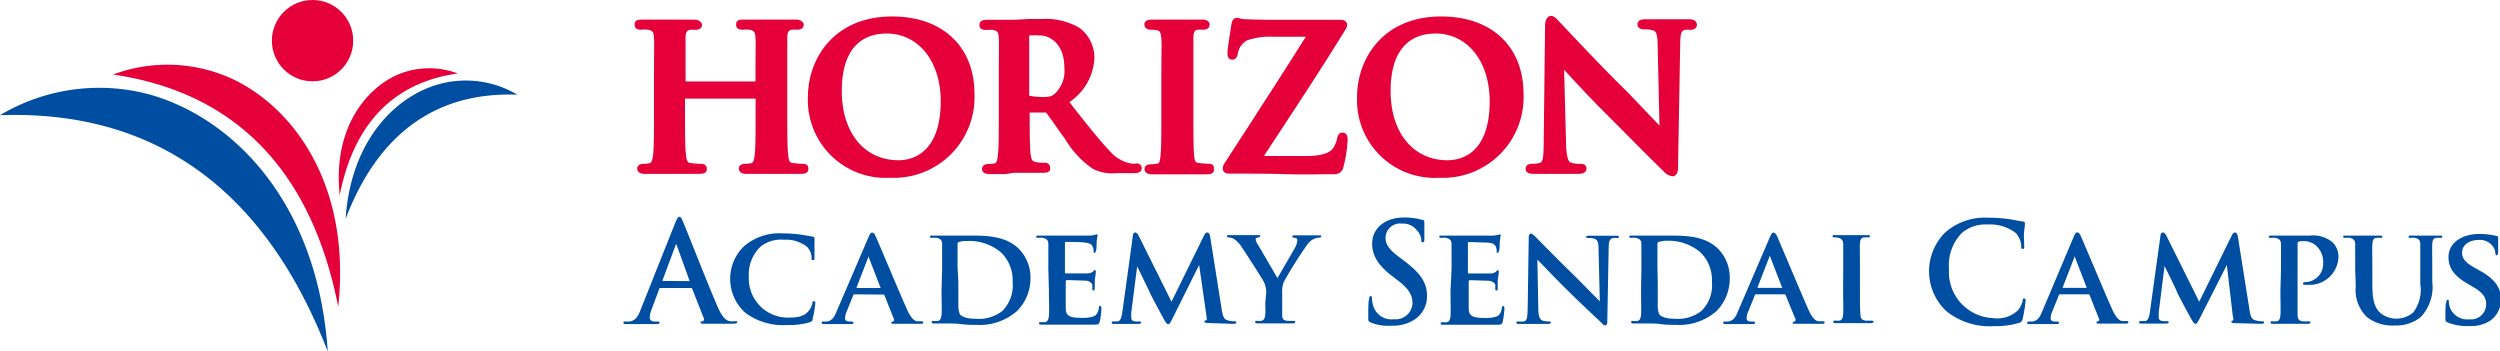 <svg xmlns="http://www.w3.org/2000/svg" viewBox="0 0 217.01 30.51"><defs><style>.cls-1{fill:#e60039;}.cls-2{fill:#004ea2;}</style></defs><g id="レイヤー_2" data-name="レイヤー 2"><g id="VI"><path class="cls-1" d="M69.67,14.22a5.57,5.57,0,0,1-.83-.07c-.25,0-.36-.13-.42-.67-.08-.71-.08-2.05-.08-3.6v-3c0-2.59,0-3,0-3.59s.17-.67.39-.71a2.84,2.84,0,0,1,.45,0c.51,0,.59-.28.59-.44s-.22-.44-.64-.44l-1.32,0-.82,0h-.83c-.49,0-1.08,0-1.62,0s-.64.15-.64.44c0,.13,0,.44.57.44a3,3,0,0,1,.6,0c.4.08.48.2.51.71s0,1,0,3.59v.19H59.51V6.89c0-2.59,0-3,0-3.59s.17-.67.39-.71a2.74,2.74,0,0,1,.45,0c.51,0,.59-.28.59-.44s-.22-.44-.64-.44L59,1.7l-.83,0h-.82c-.49,0-1.08,0-1.62,0s-.64.15-.64.44c0,.13,0,.44.57.44a3.05,3.05,0,0,1,.6,0c.39.08.48.2.51.71s0,1,0,3.59v3c0,1.55,0,2.89-.08,3.58-.07.48-.14.67-.28.7a2.48,2.48,0,0,1-.54.06c-.52,0-.56.32-.56.42s.06.45.62.45l1.36,0,.79,0,.8,0c.52,0,1.18,0,1.85,0s.62-.35.62-.45,0-.42-.55-.42a5.57,5.57,0,0,1-.83-.07c-.25,0-.37-.13-.42-.67-.09-.71-.09-2.05-.09-3.6V8.56h6.13V9.88c0,1.55,0,2.89-.08,3.58-.06.48-.14.67-.27.7a2.64,2.64,0,0,1-.55.06c-.52,0-.56.32-.56.42s.07.45.64.45l1.33,0,.8,0,.8,0c.52,0,1.18,0,1.85,0s.62-.38.62-.45S70.2,14.22,69.67,14.22Z"/><path class="cls-1" d="M77.44,1.43c-5,0-7.31,3.61-7.31,7a6.75,6.75,0,0,0,7.14,7,7,7,0,0,0,7.32-7.25C84.59,4,81.78,1.43,77.44,1.43ZM78,13.91c-3,0-4.93-2.43-4.93-6,0-4.39,2.44-5,3.89-5,2.77,0,4.7,2.42,4.7,5.88C81.64,13.41,79.08,13.91,78,13.91Z"/><path class="cls-1" d="M98.5,14.22a2.81,2.81,0,0,1-.44-.05,3.24,3.24,0,0,1-1.74-1.07c-.86-.91-1.85-2.15-3.1-3.73l-.39-.51A4.87,4.87,0,0,0,95,5a3.26,3.26,0,0,0-1.28-2.57,5.78,5.78,0,0,0-3.29-.78l-1.15,0L88,1.72h-.67c-.48,0-1.1,0-1.65,0-.17,0-.66,0-.66.44,0,.13,0,.44.57.44a3.17,3.17,0,0,1,.61,0c.39.08.47.2.5.71s0,1,0,3.59v3c0,1.55,0,2.89-.08,3.58-.06.49-.13.67-.27.7a3,3,0,0,1-.55.06c-.52,0-.56.32-.56.42s.06.45.63.45l1.39,0L88,15h.54c.52,0,1.3,0,2,0s.62-.32.62-.45a.43.43,0,0,0-.48-.42c-.19,0-.56,0-.8-.07s-.36-.14-.42-.68c-.08-.7-.08-2.05-.08-3.61V9.77l1.33,0c.07,0,.08,0,.09,0s.45.6.8,1.1.58.83.87,1.22a8.1,8.1,0,0,0,2.42,2.58,3.73,3.73,0,0,0,2,.36h1.61c.53,0,.61-.28.61-.45A.43.43,0,0,0,98.5,14.22ZM92.39,5.87a2.7,2.7,0,0,1-.89,2.32c-.24.17-.39.23-1,.23a6.31,6.31,0,0,1-1.16-.11V3.08a5.37,5.37,0,0,1,.77,0C90.93,3,92.39,3.63,92.39,5.87Z"/><path class="cls-1" d="M104.93,14.22a7.33,7.33,0,0,1-.83-.07c-.31,0-.39-.15-.44-.58-.07-.71-.07-2-.07-3.69v-3c0-2.59,0-3,0-3.59s.17-.67.39-.71a2.68,2.68,0,0,1,.46,0c.51,0,.56-.32.56-.46s-.11-.42-.64-.42l-1.25,0-.82,0-1,0-1.25,0c-.18,0-.7,0-.7.42,0,.14.06.46.56.46a2.2,2.2,0,0,1,.55.06c.16,0,.32.12.36.69s0,1,0,3.59v3c0,1.66,0,3-.08,3.67s-.18.59-.28.61a2.51,2.51,0,0,1-.55.06c-.51,0-.55.32-.55.42s.06.45.62.45l1.35,0,.79,0,.78,0c.52,0,1.19,0,1.88,0s.6-.38.6-.45S105.45,14.22,104.93,14.22Z"/><path class="cls-1" d="M116.52,11.51c-.35,0-.42.37-.45.5a2.46,2.46,0,0,1-.28.74c-.28.53-1.07.79-2.41.79h-3.66l.78-1.2c2.1-3.18,4.26-6.48,6.29-9.77a.85.85,0,0,0,.15-.43c0-.2-.18-.42-.57-.42h-5.54c-.63,0-1.42,0-2.76-.05a1.58,1.58,0,0,1-.44-.07.86.86,0,0,0-.26-.05c-.18,0-.41.1-.48.59-.16,1-.34,2.11-.34,2.47,0,.14,0,.57.42.57.18,0,.42-.09.48-.55a1.64,1.64,0,0,1,.78-1.12,6.12,6.12,0,0,1,2.31-.32h2.81c-1.23,1.94-2.53,4-3.84,6-1,1.59-2.06,3.18-3.07,4.76-.21.31-.3.45-.3.67,0,.07,0,.45.57.45,1.8,0,3.44,0,5,.05s2.78,0,4.13,0a.75.75,0,0,0,.78-.65,11.1,11.1,0,0,0,.35-2.15C117,12,117,11.51,116.52,11.51Z"/><path class="cls-1" d="M125.1,1.43c-5,0-7.3,3.61-7.3,7a6.74,6.74,0,0,0,7.13,7,7,7,0,0,0,7.32-7.25C132.25,4,129.45,1.43,125.1,1.43Zm.55,12.48c-3,0-4.94-2.43-4.94-6,0-4.39,2.45-5,3.9-5,2.77,0,4.7,2.42,4.7,5.88C129.31,13.41,126.75,13.91,125.65,13.91Z"/><path class="cls-1" d="M146.59,1.67c-.57,0-1.05,0-1.36,0h-.89c-.41,0-.93,0-1.47,0-.22,0-.73,0-.73.44,0,.13.06.44.56.44a2.62,2.62,0,0,1,.79.08c.23.09.39.23.4,1.27l.16,7-.78-.81c-.82-.86-1.88-2-2.55-2.64C138.15,4.9,135.49,2,135.46,2l-.16-.17c-.22-.25-.4-.45-.67-.45s-.51.29-.51.86L134,12.31c0,1.37-.09,1.76-.32,1.83a2.61,2.61,0,0,1-.69.08c-.52,0-.56.32-.56.42,0,.45.5.45.66.45.63,0,1.22,0,1.56,0h.74c.38,0,.92,0,1.64,0,.56,0,.68-.25.68-.45s-.06-.42-.57-.42a2.19,2.19,0,0,1-.79-.11c-.25-.08-.38-.63-.41-1.62l-.17-6.44c.75.82,2.18,2.38,3.6,3.79l2.23,2.24c1.1,1.11,2.14,2.15,2.78,2.76a1.23,1.23,0,0,0,.78.46c.5,0,.5-.61.5-.81l.19-10.73c0-1,.17-1.1.42-1.17a1.64,1.64,0,0,1,.44,0c.54,0,.59-.34.59-.44C147.27,1.67,146.76,1.67,146.59,1.67Z"/><path class="cls-2" d="M57.33,25c-.06,0-.08,0-.11.09l-.64,1.72a2.34,2.34,0,0,0-.18.73c0,.22.1.37.48.37h.18c.14,0,.18,0,.18.1s-.08.12-.21.12c-.38,0-.9,0-1.27,0-.13,0-.79,0-1.42,0-.15,0-.22,0-.22-.12s.05-.1.14-.1l.37,0c.55-.07.78-.48,1-1.08l3-7.53c.15-.35.22-.48.34-.48s.18.1.3.38c.29.66,2.2,5.55,3,7.38.46,1.08.81,1.24,1.06,1.3a2.35,2.35,0,0,0,.5,0c.1,0,.16,0,.16.1s-.11.12-.55.12-1.31,0-2.27,0c-.22,0-.36,0-.36-.09s0-.1.17-.11a.2.2,0,0,0,.11-.28l-1-2.54A.12.12,0,0,0,60,25Zm2.45-.6c.06,0,.07,0,.06-.07l-1.08-3c0-.05,0-.1-.06-.1s-.06.05-.07.1L57.52,24.3c0,.05,0,.09,0,.09Z"/><path class="cls-2" d="M64.7,27.15a3.94,3.94,0,0,1-.08-5.81A4.74,4.74,0,0,1,68,20.26a10.87,10.87,0,0,1,1.54.11c.39.06.74.13,1,.17.12,0,.16.06.16.12s0,.2,0,.56,0,.9,0,1.1,0,.26-.14.26-.11-.09-.11-.22a1.43,1.43,0,0,0-.41-.95,3,3,0,0,0-2-.6,2.85,2.85,0,0,0-2,.58A3.33,3.33,0,0,0,65,24a3.4,3.4,0,0,0,3.29,3.57c.93,0,1.45-.07,1.87-.54a1.67,1.67,0,0,0,.36-.68c0-.16,0-.2.13-.2s.12.09.12.18a8.81,8.81,0,0,1-.23,1.35c0,.18-.09.23-.27.3a6.16,6.16,0,0,1-1.91.23A5.43,5.43,0,0,1,64.7,27.15Z"/><path class="cls-2" d="M74.17,25.55c-.06,0-.07,0-.1.07L73.51,27a1.8,1.8,0,0,0-.16.62c0,.18.1.29.42.29h.16c.13,0,.15.05.15.11s-.06.11-.16.11c-.35,0-.84,0-1.18,0-.11,0-.67,0-1.22,0-.14,0-.19,0-.19-.11s0-.11.12-.11h.31c.48-.07.66-.38.87-.9l2.76-6.42c.12-.28.2-.4.31-.4s.21.09.31.32c.26.56,2,4.74,2.69,6.28.41.93.71,1.06.9,1.1l.4,0c.09,0,.14,0,.14.11s-.06.11-.46.11-1.13,0-2,0c-.19,0-.31,0-.31-.08s0-.1.13-.11a.16.16,0,0,0,.09-.23l-.81-2.05a.1.1,0,0,0-.11-.07ZM76.42,25s.06,0,0-.06l-1-2.59s0-.1,0-.1-.05.06-.06.1l-1,2.58a0,0,0,0,0,0,.07Z"/><path class="cls-2" d="M81.78,23.36c0-1.55,0-1.84,0-2.16s-.12-.46-.45-.55a1.66,1.66,0,0,0-.42,0c-.11,0-.18,0-.18-.11s.08-.09.24-.09l1.52,0,1.72,0c1.32,0,3.09,0,4.24,1.16a3.57,3.57,0,0,1,1,2.59A4,4,0,0,1,88.28,27a4.93,4.93,0,0,1-3.54,1.2c-.39,0-.84,0-1.26-.06s-.81-.06-1.07-.06h-.6l-.73,0c-.13,0-.2,0-.2-.11s0-.11.16-.11a1.94,1.94,0,0,0,.38,0c.21-.05.27-.24.31-.54s0-1.24,0-2.18Zm1.41,1.12c0,1.08,0,1.86,0,2.07a1.89,1.89,0,0,0,.13.72c.13.19.55.4,1.37.4A3.34,3.34,0,0,0,87,27a3.14,3.14,0,0,0,.9-2.53,3.33,3.33,0,0,0-1-2.55,4.27,4.27,0,0,0-3-1,2.08,2.08,0,0,0-.64.08.17.17,0,0,0-.14.2c0,.35,0,1.19,0,2Z"/><path class="cls-2" d="M91,23.36c0-1.55,0-1.84,0-2.16s-.11-.46-.45-.55a1.56,1.56,0,0,0-.42,0c-.11,0-.18,0-.18-.11s.08-.09.24-.09l1.52,0c.34,0,2.68,0,2.88,0s.36-.05.45-.06a1.42,1.42,0,0,1,.16-.05c.06,0,.08.05.08.1a3.46,3.46,0,0,0-.09.66c0,.1,0,.55-.06.67s0,.17-.12.17-.08-.05-.08-.14a1.18,1.18,0,0,0-.07-.37c-.09-.18-.17-.32-.7-.37C94,21,92.73,21,92.51,21c0,0-.07,0-.07.1v2.52c0,.06,0,.11.07.11.24,0,1.61,0,1.85,0a.79.79,0,0,0,.51-.15c.08-.08.12-.14.16-.14a.1.1,0,0,1,.09.11c0,.06,0,.23-.09.75,0,.2,0,.61,0,.68s0,.23-.11.23-.1,0-.1-.09,0-.24,0-.37-.2-.36-.59-.39c-.19,0-1.39-.05-1.66-.05,0,0-.06.05-.06.11v.81c0,.35,0,1.21,0,1.51,0,.7.35.85,1.43.85a2.87,2.87,0,0,0,1-.13c.26-.12.38-.33.45-.75,0-.11.05-.16.12-.16s.1.13.1.24a7,7,0,0,1-.15,1.13c-.07.26-.17.26-.56.26-.79,0-1.43,0-1.94,0l-1.23,0h-.6l-.73,0c-.13,0-.2,0-.2-.11s0-.11.17-.11a1.9,1.9,0,0,0,.37,0c.21-.05.27-.24.31-.54s0-1.24,0-2.18Z"/><path class="cls-2" d="M98.34,20.44c0-.17.12-.26.2-.26s.18.05.32.32l2.83,5.69,2.83-5.76c.09-.17.18-.25.28-.25s.2.11.24.32l1,6.3c.09.63.19.91.51,1a2.18,2.18,0,0,0,.6.09c.1,0,.17,0,.17.1s-.12.12-.27.12l-2.19-.07c-.25,0-.31-.06-.31-.12s0-.09.12-.11.09-.15.05-.43L104.09,23h0l-2.27,4.56c-.24.48-.3.58-.42.58s-.25-.21-.42-.52c-.25-.47-1.09-2-1.21-2.32l-1.06-2.18h0l-.51,4a4.12,4.12,0,0,0,0,.48c0,.2.14.27.32.3a1.63,1.63,0,0,0,.37,0c.1,0,.17.05.17.1s-.09.12-.25.12c-.44,0-.92,0-1.12,0s-.7,0-1,0c-.11,0-.19,0-.19-.12s.06-.1.17-.1l.32,0c.29,0,.38-.45.43-.78Z"/><path class="cls-2" d="M109.91,25.47a2,2,0,0,0-.24-1.07c-.07-.16-1.51-2.4-1.88-2.94a2.38,2.38,0,0,0-.68-.72,1.06,1.06,0,0,0-.45-.13c-.08,0-.15,0-.15-.11s.07-.09.2-.09l1.32,0,1.2,0c.1,0,.16,0,.16.09s-.08.09-.24.13-.15.08-.15.16a.9.9,0,0,0,.13.35c.2.31,1.58,2.7,1.76,3,.13-.24,1.41-2.42,1.57-2.73a1.48,1.48,0,0,0,.15-.54c0-.1,0-.19-.23-.23s-.19,0-.19-.12.06-.09.18-.09l1,0,1.13,0c.12,0,.19,0,.19.08s-.08.12-.2.12a1.36,1.36,0,0,0-.46.12,1.46,1.46,0,0,0-.55.48,33.86,33.86,0,0,0-2.05,3.26,2.45,2.45,0,0,0-.13,1v.82c0,.16,0,.58,0,1s.12.49.44.54a4.67,4.67,0,0,0,.52,0c.12,0,.18.06.18.11s-.08.11-.23.11c-.65,0-1.36,0-1.65,0s-1,0-1.37,0c-.14,0-.23,0-.23-.11s0-.11.17-.11a1.83,1.83,0,0,0,.37,0c.22-.05.3-.24.33-.54s0-.86,0-1Z"/><path class="cls-2" d="M119,28c-.2-.08-.23-.14-.23-.4,0-.66,0-1.38.06-1.58s0-.31.14-.31.12.11.12.21a2.64,2.64,0,0,0,.11.61A1.64,1.64,0,0,0,121,27.71a1.46,1.46,0,0,0,1.61-1.37c0-.59-.18-1.14-1.17-1.92l-.56-.43c-1.32-1-1.77-1.87-1.77-2.84,0-1.32,1.1-2.27,2.77-2.27a5.46,5.46,0,0,1,1.59.21c.11,0,.17.06.17.14s0,.5,0,1.44c0,.26,0,.36-.14.36s-.12-.07-.12-.22A1.47,1.47,0,0,0,123,20a1.52,1.52,0,0,0-1.31-.59,1.26,1.26,0,0,0-1.42,1.24c0,.55.27,1,1.27,1.73l.33.25c1.45,1.09,2,1.92,2,3.06a2.4,2.4,0,0,1-1.13,2.08,3.41,3.41,0,0,1-1.9.5A4.08,4.08,0,0,1,119,28Z"/><path class="cls-2" d="M126,23.36c0-1.55,0-1.84,0-2.16s-.12-.46-.46-.55a1.56,1.56,0,0,0-.42,0c-.11,0-.18,0-.18-.11s.09-.09.24-.09l1.52,0c.34,0,2.68,0,2.88,0s.36-.05.45-.06.12-.05.16-.05.08.05.08.1a4.85,4.85,0,0,0-.09.66c0,.1,0,.55-.06.67s0,.17-.12.17-.08-.05-.08-.14a1,1,0,0,0-.07-.37c-.09-.18-.17-.32-.7-.37-.18,0-1.44-.05-1.65-.05,0,0-.08,0-.08.1v2.52c0,.06,0,.11.08.11.24,0,1.6,0,1.84,0a.77.77,0,0,0,.51-.15c.08-.08.12-.14.16-.14a.1.1,0,0,1,.09.11c0,.06,0,.23-.09.75,0,.2,0,.61,0,.68s0,.23-.11.23a.09.09,0,0,1-.1-.09c0-.11,0-.24,0-.37s-.2-.36-.59-.39c-.19,0-1.39-.05-1.66-.05,0,0-.06.05-.06.11v.81c0,.35,0,1.21,0,1.51,0,.7.35.85,1.43.85a2.87,2.87,0,0,0,1-.13c.26-.12.38-.33.45-.75,0-.11.05-.16.12-.16s.1.13.1.24a7,7,0,0,1-.15,1.13c-.07.26-.16.26-.56.26-.79,0-1.43,0-1.94,0l-1.23,0H126l-.74,0c-.13,0-.2,0-.2-.11s0-.11.17-.11a1.9,1.9,0,0,0,.37,0c.21-.05.28-.24.31-.54s0-1.24,0-2.18Z"/><path class="cls-2" d="M133.53,26.73c0,.79.16,1,.36,1.1a1.77,1.77,0,0,0,.55.07c.12,0,.18.05.18.11s-.09.11-.24.11c-.68,0-1.17,0-1.37,0s-.59,0-1.13,0c-.15,0-.25,0-.25-.11s.08-.11.17-.11a1.91,1.91,0,0,0,.48,0c.28-.07.31-.34.33-1.23l.09-6.05c0-.2.07-.34.18-.34s.28.15.46.33,1.71,1.75,3.25,3.25c.72.71,2.12,2.15,2.28,2.29h0l-.11-4.53c0-.62-.11-.81-.36-.9a1.78,1.78,0,0,0-.55-.06c-.14,0-.17-.05-.17-.11s.11-.09.26-.09l1.35,0c.12,0,.51,0,1,0,.14,0,.24,0,.24.09s-.06.11-.18.11a1,1,0,0,0-.33,0c-.29.08-.37.26-.38.83l-.12,6.43c0,.23-.09.33-.17.33A.62.62,0,0,1,139,28c-.66-.61-2-1.87-3.08-2.94s-2.27-2.34-2.47-2.52h0Z"/><path class="cls-2" d="M142.48,23.36c0-1.55,0-1.84,0-2.16s-.12-.46-.46-.55a1.56,1.56,0,0,0-.42,0c-.1,0-.17,0-.17-.11s.08-.09.23-.09l1.53,0,1.71,0c1.32,0,3.1,0,4.25,1.16a3.56,3.56,0,0,1,1,2.59A4,4,0,0,1,149,27a4.91,4.91,0,0,1-3.54,1.2c-.38,0-.83,0-1.25-.06s-.81-.06-1.07-.06h-.6l-.73,0c-.14,0-.21,0-.21-.11s0-.11.17-.11a1.77,1.77,0,0,0,.37,0c.22-.05.28-.24.31-.54s0-1.24,0-2.18Zm1.42,1.12c0,1.08,0,1.86,0,2.07a1.91,1.91,0,0,0,.12.72c.13.19.55.4,1.38.4a3.3,3.3,0,0,0,2.3-.69,3.11,3.11,0,0,0,.9-2.53,3.32,3.32,0,0,0-1-2.55,4.27,4.27,0,0,0-2.95-1A2.15,2.15,0,0,0,144,21c-.09,0-.13.08-.13.2,0,.35,0,1.19,0,2Z"/><path class="cls-2" d="M152.43,25.55c-.06,0-.07,0-.1.07L151.77,27a1.8,1.8,0,0,0-.16.62c0,.18.1.29.42.29h.16c.13,0,.16.05.16.11s-.06.11-.17.11c-.35,0-.84,0-1.18,0-.11,0-.67,0-1.22,0-.13,0-.19,0-.19-.11s0-.11.12-.11H150c.48-.07.66-.38.87-.9l2.76-6.42c.12-.28.21-.4.31-.4s.21.09.32.32c.25.56,2,4.74,2.68,6.28.41.93.71,1.06.9,1.1l.4,0c.09,0,.14,0,.14.11s-.06.11-.45.11-1.14,0-2,0c-.19,0-.31,0-.31-.08s0-.1.13-.11a.17.17,0,0,0,.1-.23L155,25.62a.1.1,0,0,0-.11-.07Zm2.25-.56s.06,0,0-.06l-1-2.59s0-.1-.05-.1-.05.06-.06.1l-1,2.58s0,.07,0,.07Z"/><path class="cls-2" d="M160,23.36c0-1.55,0-1.84,0-2.16s-.14-.47-.36-.54a1.27,1.27,0,0,0-.39-.05c-.11,0-.17,0-.17-.12s.09-.08.26-.08l1.41,0,1.36,0c.13,0,.21,0,.21.08s-.06.12-.17.12a1.2,1.2,0,0,0-.31,0c-.28,0-.37.19-.39.55s0,.61,0,2.16v1.79c0,1,0,1.8.05,2.24,0,.27.11.43.42.48a4.63,4.63,0,0,0,.54,0c.12,0,.17.06.17.11s-.08.11-.21.11c-.69,0-1.41,0-1.7,0s-1,0-1.38,0c-.13,0-.2,0-.2-.11s0-.11.17-.11a1.9,1.9,0,0,0,.37,0c.21-.05.27-.2.31-.5s0-1.23,0-2.22Z"/><path class="cls-2" d="M168.94,27a4.75,4.75,0,0,1-.08-6.83,5.23,5.23,0,0,1,3.79-1.27,12.28,12.28,0,0,1,1.74.12c.45.06.84.17,1.2.21.13,0,.18.07.18.14s0,.24-.06.66,0,1,0,1.29,0,.28-.14.28-.12-.1-.12-.26a1.8,1.8,0,0,0-.47-1.11,3.59,3.59,0,0,0-2.44-.74,3.12,3.12,0,0,0-2.25.74,4,4,0,0,0-1.11,3.11,4,4,0,0,0,3.78,4.27,2.62,2.62,0,0,0,2.2-.67,2.14,2.14,0,0,0,.41-.79c0-.2.06-.24.15-.24s.11.08.11.18a11.37,11.37,0,0,1-.26,1.59.41.41,0,0,1-.32.35,7,7,0,0,1-2.16.28A6,6,0,0,1,168.94,27Z"/><path class="cls-2" d="M178.82,25.55c-.06,0-.07,0-.1.07L178.16,27a1.8,1.8,0,0,0-.16.62c0,.18.1.29.42.29h.16c.13,0,.15.05.15.11s-.06.11-.16.11c-.35,0-.84,0-1.18,0-.11,0-.67,0-1.22,0-.14,0-.2,0-.2-.11a.11.11,0,0,1,.12-.11h.32c.48-.07.66-.38.87-.9L180,20.57c.12-.28.2-.4.31-.4s.21.09.31.32c.26.56,2,4.74,2.69,6.28.41.93.71,1.06.9,1.1l.4,0c.09,0,.14,0,.14.11s-.06.11-.46.11-1.14,0-2,0c-.19,0-.31,0-.31-.08s0-.1.13-.11a.16.16,0,0,0,.09-.23l-.81-2.05a.1.1,0,0,0-.11-.07Zm2.25-.56c.05,0,.06,0,.05-.06l-1-2.59s0-.1,0-.1-.05.06-.06.1l-1,2.58a0,0,0,0,0,0,.07Z"/><path class="cls-2" d="M187.54,20.44c0-.17.12-.26.21-.26s.17.05.32.32l2.83,5.69,2.83-5.76c.08-.17.18-.25.28-.25s.2.11.24.32l1,6.3c.09.63.19.91.51,1a2.18,2.18,0,0,0,.6.09c.1,0,.17,0,.17.1s-.12.12-.28.12L194,28.05c-.25,0-.31-.06-.31-.12s.05-.09.12-.11.08-.15,0-.43L193.3,23h0L191,27.53c-.25.48-.3.58-.42.58s-.26-.21-.42-.52c-.26-.47-1.1-2-1.22-2.32s-.7-1.47-1.05-2.18h0l-.5,4a4.23,4.23,0,0,0,0,.48c0,.2.15.27.33.3a1.57,1.57,0,0,0,.37,0c.09,0,.17.05.17.1s-.1.12-.26.12c-.44,0-.92,0-1.11,0s-.71,0-1,0c-.11,0-.2,0-.2-.12s.06-.1.17-.1l.33,0c.28,0,.38-.45.43-.78Z"/><path class="cls-2" d="M198,23.36c0-1.55,0-1.84,0-2.16s-.12-.46-.46-.55a1.56,1.56,0,0,0-.42,0c-.1,0-.18,0-.18-.11s.09-.09.24-.09l1.53,0,1.75,0a2.67,2.67,0,0,1,2,.57,1.76,1.76,0,0,1,.53,1.22,2.5,2.5,0,0,1-2.65,2.48,1.62,1.62,0,0,1-.31,0,.12.12,0,0,1-.13-.11c0-.08.12-.13.35-.13a1.59,1.59,0,0,0,1.41-1.65,1.91,1.91,0,0,0-.62-1.51,1.6,1.6,0,0,0-1.06-.39,1.47,1.47,0,0,0-.45.05.19.19,0,0,0-.09.19v4c0,.94,0,1.74,0,2.19,0,.29.1.48.41.53a4.75,4.75,0,0,0,.54,0c.12,0,.17.06.17.11s-.09.11-.2.11c-.7,0-1.45,0-1.72,0s-.91,0-1.33,0c-.14,0-.21,0-.21-.11s0-.11.17-.11a1.77,1.77,0,0,0,.37,0c.22-.05.28-.24.31-.54s0-1.24,0-2.18Z"/><path class="cls-2" d="M204.44,23.36c0-1.55,0-1.84,0-2.16s-.12-.46-.45-.55a1.58,1.58,0,0,0-.41,0c-.12,0-.18,0-.18-.11s.07-.09.23-.09l1.58,0,1.36,0c.15,0,.23,0,.23.09s-.07.11-.17.11a1.15,1.15,0,0,0-.31,0c-.28,0-.36.19-.39.55s0,.61,0,2.16v1.42c0,1.49.29,2.07.8,2.47a2.24,2.24,0,0,0,2.75-.13,3.25,3.25,0,0,0,.61-2.48V23.36c0-1.55,0-1.84,0-2.16s-.11-.46-.45-.55a1.43,1.43,0,0,0-.38,0c-.12,0-.18,0-.18-.11s.07-.09.21-.09l1.26,0,1.24,0c.14,0,.21,0,.21.09s-.06.11-.18.11a1.2,1.2,0,0,0-.31,0c-.28,0-.36.19-.38.55s0,.61,0,2.16v1.09a3.79,3.79,0,0,1-1,3.07,3.32,3.32,0,0,1-2.23.73,3.64,3.64,0,0,1-2.41-.7,3.26,3.26,0,0,1-1-2.7Z"/><path class="cls-2" d="M212.48,28c-.17-.08-.21-.12-.21-.35,0-.55,0-1.19.06-1.36s0-.26.13-.26.11.09.11.17a1.88,1.88,0,0,0,.1.52,1.63,1.63,0,0,0,1.68,1,1.32,1.32,0,0,0,1.46-1.29c0-.45-.11-.89-1-1.44l-.61-.36c-1.25-.73-1.66-1.42-1.66-2.32,0-1.25,1.2-2,2.66-2a6.26,6.26,0,0,1,1.5.17c.1,0,.15.06.15.13s0,.42,0,1.22c0,.22-.05.33-.13.33s-.11-.06-.11-.18a1.13,1.13,0,0,0-.28-.67,1.38,1.38,0,0,0-1.17-.48c-.76,0-1.44.39-1.44,1.09,0,.45.17.81,1.12,1.34l.43.24c1.39.77,1.82,1.55,1.82,2.47a2.19,2.19,0,0,1-1,1.91,3.1,3.1,0,0,1-1.77.42A4.52,4.52,0,0,1,212.48,28Z"/><path class="cls-2" d="M28.45,30.51C27.57,17.4,20.06,10.13,12.87,8.17A16.8,16.8,0,0,0,0,10C11,9.61,22.1,14.1,28.45,30.51Z"/><path class="cls-1" d="M29.36,26.63c1.13-10.45-3.78-17.22-9.17-19.77A13.49,13.49,0,0,0,9.81,6.47C18.49,7.73,26.64,12.82,29.36,26.63Z"/><path class="cls-2" d="M30,19c.46-6.88,4.39-10.69,8.16-11.71a8.78,8.78,0,0,1,6.75.93C39.13,8,33.29,10.37,30,19Z"/><path class="cls-1" d="M29.49,16.94c-.59-5.48,2-9,4.81-10.36a7,7,0,0,1,5.44-.2C35.19,7,30.91,9.7,29.49,16.94Z"/><circle class="cls-1" cx="27.13" cy="3.53" r="3.53"/></g></g></svg>